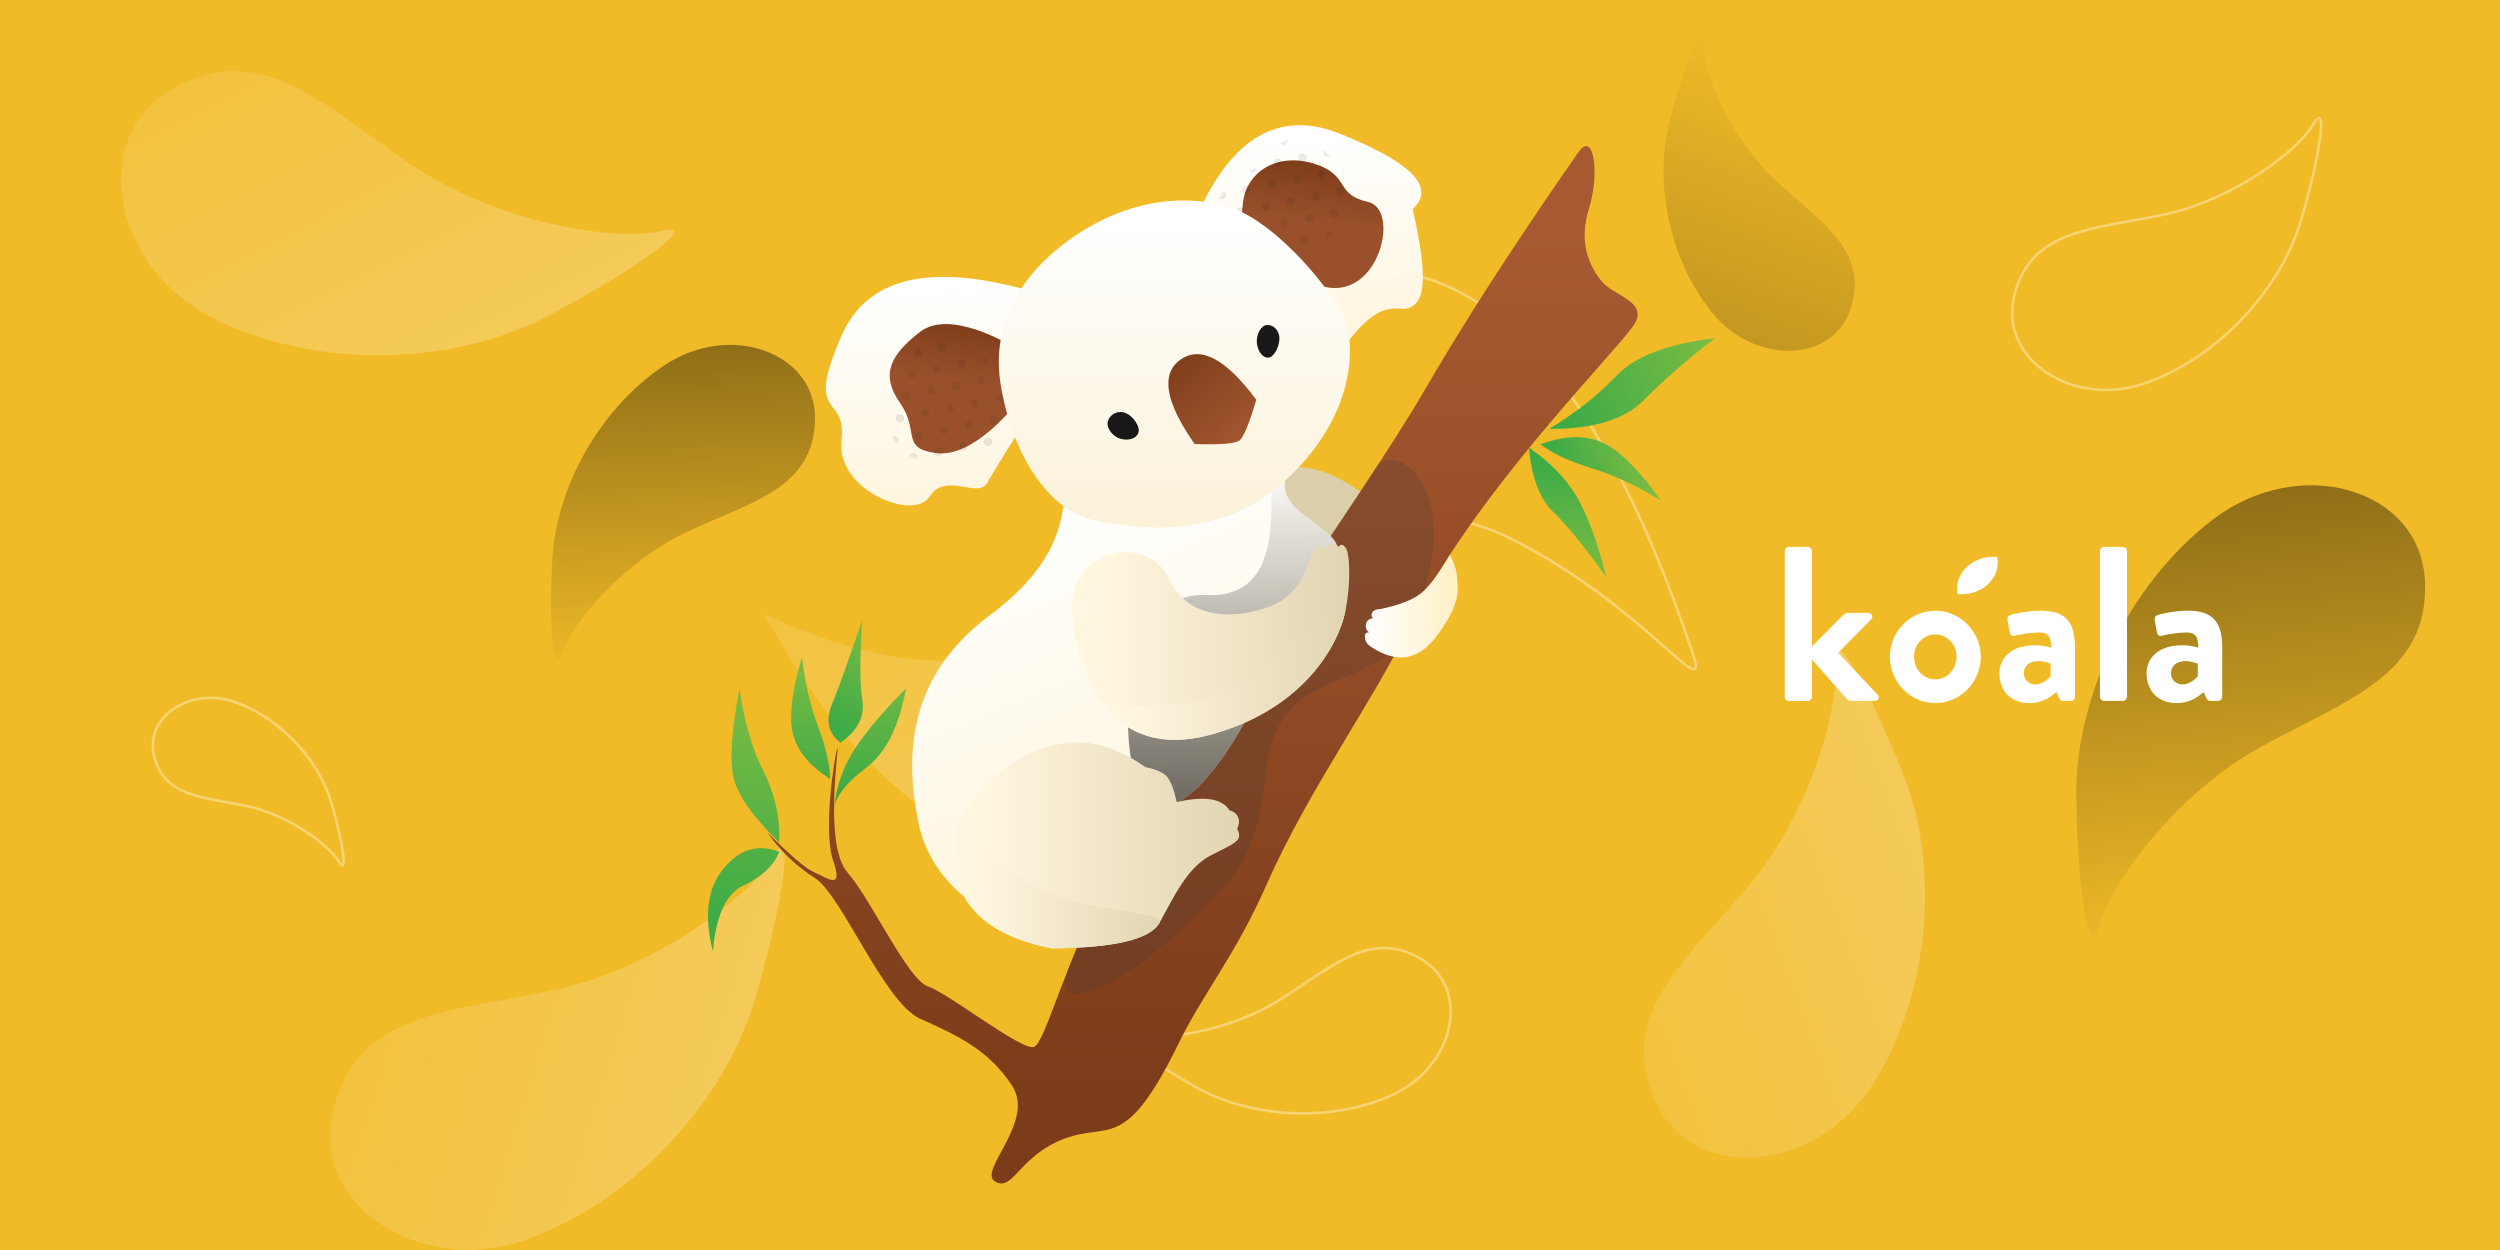 <?xml version="1.0" encoding="UTF-8"?><svg width="1440" height="720" xmlns="http://www.w3.org/2000/svg" xmlns:xlink="http://www.w3.org/1999/xlink"><defs><linearGradient x1="39.995%" y1="92.701%" x2="35.76%" y2="8.606%" id="j"><stop stop-color="#FFF6DF" offset="0%"/><stop stop-color="#FFF" offset="100%"/></linearGradient><linearGradient x1="33.537%" y1="-11.707%" x2="11.108%" y2="95.428%" id="a"><stop stop-opacity="0" offset="0%"/><stop offset="100%"/></linearGradient><linearGradient x1="50%" y1="91.69%" x2="50%" y2="9.653%" id="c"><stop stop-color="#7C3B19" offset="0%"/><stop stop-color="#A75A31" offset="100%"/></linearGradient><linearGradient x1="72.29%" y1="88.643%" x2="72.29%" y2="0%" id="d"><stop stop-color="#3EAB47" offset="0%"/><stop stop-color="#7DBC42" offset="100%"/></linearGradient><linearGradient x1="50%" y1="83.522%" x2="28.521%" y2="19.799%" id="f"><stop stop-color="#FFF6DF" offset="0%"/><stop stop-color="#FFF" offset="100%"/></linearGradient><linearGradient x1="113.648%" y1="11.431%" x2="15.67%" y2="11.431%" id="r"><stop stop-color="#DCCEA9" offset="0%"/><stop stop-color="#FFF6DF" offset="100%"/></linearGradient><linearGradient x1="50%" y1="161.545%" x2="50%" y2="10.727%" id="h"><stop offset="0%"/><stop stop-opacity="0" offset="100%"/></linearGradient><linearGradient x1="0%" y1="0%" x2="100%" y2="100%" id="q"><stop stop-color="#7C3B19" offset="0%"/><stop stop-color="#A75A31" offset="100%"/></linearGradient><linearGradient x1="120.999%" y1="92.326%" x2="-55.333%" y2="40.409%" id="b"><stop stop-color="#FFF" offset="0%"/><stop stop-color="#FFF" stop-opacity="0" offset="100%"/></linearGradient><linearGradient x1="79.824%" y1="1.215%" x2="73.623%" y2="51.476%" id="l"><stop stop-color="#793816" offset="0%"/><stop stop-color="#9A512B" offset="100%"/></linearGradient><linearGradient x1="35.76%" y1="93.57%" x2="35.76%" y2="8.606%" id="p"><stop stop-color="#FBF2D9" offset="0%"/><stop stop-color="#FFF" offset="100%"/></linearGradient><linearGradient x1="91.498%" y1="11.431%" x2="15.67%" y2="11.431%" id="s"><stop stop-color="#FFF0C7" offset="0%"/><stop stop-color="#FFFDF7" offset="100%"/></linearGradient><path d="M1.288 24.551C3.54 7.08 21.165-3.989 42.238 2.598 63.31 9.185 53.882 20.379 73.067 24.55 92.252 28.723 79.62 81.305 47.93 73.42c-21.127-5.258-35.8-15.963-44.015-32.116-3.254.48-4.13-5.104-2.627-16.752z" id="n"/><path d="M69.55 12.45S35.26-8.39 18.013 4.979C.768 18.346-4.98 29.618 6.517 46.013c11.497 16.395-.025 26.2 21 28.82 21.025 2.62 43.801-26.2 43.801-26.2L69.55 12.451z" id="k"/><path d="M170.379 115.176c60.67 3.02 23.523-97.962 45.188-65.311C213 69.51 248.605 76.083 246.27 91.849c-7.805 52.72-46.185 82.896-51.386 92.238-11.545 20.738-30.329 51.488-52.337 54.396-22.008 2.909-32.84-126.328 27.831-123.307z" id="g"/><path d="M75.813 313.036c-41.317-14.373-65.086-36.567-71.307-66.583-9.332-45.024-2.476-87.183 41.098-119.668C89.178 94.301 89.178 66.33 89.178 38.681c0-18.433 45.784-31.287 137.35-38.564-6.273 25.247-9.927 41.83-10.961 49.748C213 69.51 248.605 76.083 246.27 91.849c-7.805 52.72-46.185 82.896-51.386 92.238-11.545 20.738-30.329 51.488-52.337 54.396-14.672 1.94-36.917 26.79-66.735 74.553z" id="e"/></defs><g fill="none" fill-rule="evenodd"><path fill="#F1BB28" d="M0 0h1440v720H0z"/><path fill="#F1BB28" d="M0 720h1440V0H0z"/><path d="M261.71 362.793c-9.801 37.472 34.31 66.63 77.356 50.406 43.046-16.225 76.733-55.774 87.745-93.323 11.011-37.549 15.757-70.076 6.789-54.801-8.969 15.275-46.543 43.69-86.793 51.968-40.25 8.278-75.294 8.278-85.096 45.75z" fill="url(#a)" opacity=".43" style="mix-blend-mode:overlay" transform="rotate(167 372.449 314.282)"/><path d="M1129.351 488.412c-13.547 51.832 47.419 92.164 106.912 69.722 59.492-22.442 106.051-77.148 121.27-129.086 15.219-51.937 21.778-96.93 9.383-75.801-12.395 21.129-64.326 60.433-119.955 71.883-55.629 11.45-104.062 11.45-117.61 63.282z" fill="url(#a)" opacity=".43" style="mix-blend-mode:overlay" transform="rotate(163 1274.538 431.686)"/><path d="M152.033 693.439c-14.429 55.421 50.503 98.546 113.866 74.55 63.362-23.996 112.95-82.49 129.159-138.026 16.208-55.535 23.194-103.643 9.993-81.051-13.201 22.592-68.51 64.618-127.758 76.862-59.248 12.243-110.832 12.243-125.26 67.665z" fill="url(#b)" fill-rule="nonzero" opacity=".3" style="mix-blend-mode:soft-light" transform="translate(40 -55)"/><path d="M88.853 435.92c-6.056-23.112 21.2-41.096 47.8-31.09 26.598 10.007 47.414 34.401 54.218 57.56 6.805 23.16 9.737 43.223 4.195 33.801-5.541-9.421-28.76-26.947-53.63-32.053-24.872-5.106-46.526-5.106-52.583-28.218zM818.873 552.575c28.884 17.544 18.743 62.694-18.224 78.72-36.968 16.025-82.17 11.718-111.863-5.138-29.693-16.856-52.394-34.377-37.485-30.252 14.91 4.124 55.815-.921 86.205-20.23 30.39-19.31 52.482-40.645 81.367-23.1z" stroke="#FFF" stroke-width="1.5" opacity=".35"/><path d="M894.24 195.013c-8.59 32.685 30.07 58.118 67.794 43.967 37.724-14.152 67.248-48.65 76.898-81.402 9.65-32.753 13.81-61.125 5.95-47.801-7.86 13.324-40.79 38.11-76.064 45.33-35.275 7.22-65.987 7.22-74.577 39.906z" fill="url(#a)" opacity=".2" style="mix-blend-mode:overlay" transform="scale(-1 1) rotate(-31 -119.162 3720.687)"/><path d="M1160.381 169.575c-9.802 37.472 34.31 66.63 77.355 50.406 43.046-16.224 76.734-55.774 87.745-93.323 11.011-37.548 15.758-70.076 6.79-54.8-8.97 15.274-46.544 43.69-86.794 51.968-40.25 8.278-75.294 8.278-85.096 45.75z" stroke="#FFF" stroke-width="1.5" opacity=".35"/><path d="M867.504 620.47c-13.547 51.831 47.419 92.163 106.911 69.721 59.493-22.441 106.052-77.147 121.27-129.085 15.22-51.938 21.78-96.93 9.384-75.802-12.395 21.13-64.326 60.433-119.955 71.884-55.63 11.45-104.063 11.45-117.61 63.282z" fill="url(#b)" fill-rule="nonzero" opacity=".3" style="mix-blend-mode:soft-light" transform="rotate(-38 928.715 502.67)"/><path d="M45.181 209.46c-14.483 55.422 50.696 98.548 114.3 74.552 63.605-23.996 113.382-82.491 129.653-138.026 16.27-55.536 23.283-103.644 10.031-81.052s-68.772 64.619-128.246 76.862C111.446 154.04 59.665 154.04 45.181 209.461z" fill="url(#b)" fill-rule="nonzero" opacity=".3" style="mix-blend-mode:soft-light" transform="rotate(46 259.412 194.631)"/><path d="M974.892 375.986C950.363 303.28 893.75 157.13 791.73 155.547c-102.022-1.581-93.99 82.127-58.61 107.855 35.381 25.729 99.77 28.317 136.132 46.336 77.578 38.445 116.776 99.251 105.641 66.248z" stroke="#FFF" stroke-width="1.5" opacity=".35"/><path d="M427.62 533.163c116.266 24.786 191.906 5.995 226.92-56.371 52.52-93.55-14.449-165.145-74.258-130.73-59.81 34.415-31.209 86.369-61.224 123.114-20.01 24.496-50.489 45.825-91.438 63.987z" fill="url(#b)" fill-rule="nonzero" opacity=".3" style="mix-blend-mode:soft-light" transform="rotate(49 630.908 456.896)"/><path d="M798 294.664c-28.053-25.067-51.775-31.771-71.167-20.113-19.392 11.659-14.95 39.808 13.329 84.449L798 294.664z" fill="#DCCEA9"/><g><path d="M166.217 596.588c-10.429-6.079 23.369-34.324 9.747-55.249-13.622-20.924-32.267-29.254-53.02-38.595-20.753-9.34-45.006-71.215-60.824-81.212-10.545-6.665-19.673-15.45-27.382-26.358 13.383 13.524 22.51 21.298 27.382 23.322 7.307 3.036 16.92 10.963 10.767-6.798-6.153-17.76 1.341-63.535 2.501-64.785s-8.154 55.604 5.755 71.583c13.91 15.979 34.725 61.865 46.403 65.7 11.68 3.837 54.213 37.452 61.057 34.791 6.845-2.661 17.653-50.503 48.543-107.289 30.89-56.785 140.043-208.265 176.488-271.067 36.445-62.801 79.312-123.6 88.452-136.856 9.14-13.255 12.366 12.67 6.183 32.284-6.183 19.615.227 33.158 7.104 41.77 6.878 8.614 26.412 11.552 19.406 24.286-7.007 12.733-94.002 98.79-129.444 173.457-20.589 43.375-58.496 94.828-83 150.413-17.679 40.1-36.536 62.549-50.056 90.238-31.235 63.973-39.773 45.86-66.023 55.596-26.25 9.738-29.61 30.847-40.039 24.769z" fill="url(#c)" transform="translate(407 84)"/><path d="M614.754 559.585c7.073-17.967 16.477-40.145 29.392-63.887 24.947-45.86 100.938-153.481 148.453-226.276 11.32-17.342 55.178 15.483 19.736 90.15-20.589 43.375-76.781 20.028-83.212 85.838-5.247 53.701-23.11 64.348-41.655 83.055-43.926 44.31-82.557 56.126-72.714 31.12z" fill="#473B35" opacity=".246"/><path d="M73.427 381.889c1.003-7.309 7.146-15.176 18.428-23.603 11.283-8.427 18.955-23.669 23.018-45.725-12.673 12.59-22.473 24.145-29.4 34.664-6.928 10.519-10.943 22.074-12.046 34.664zM71.136 364.609c0-7.89-2.298-17.892-6.894-30.01-4.596-12.116-7.68-25.54-9.252-40.273-5.835 19.426-7.61 34.107-5.328 44.044 2.283 9.936 9.44 18.683 21.474 26.239z" fill="url(#d)" transform="translate(407 84)"/><path d="M489.356 216.503c-.757-15.08 2.493-26.643 9.75-34.687 7.258-8.044 21.119-15.447 41.582-22.208-11.864 10.348-21.67 21.215-29.414 32.602-7.746 11.386-15.051 19.484-21.918 24.293z" fill="url(#d)" transform="rotate(73 661.709 505.07)"/><path d="M41.81 401.267c-14.798-14.437-23.486-26.656-26.062-36.658-2.577-10.003-1.505-27.352 3.215-52.048 2.57 18.653 7.176 34.555 13.819 47.705 6.642 13.15 9.652 26.818 9.029 41zM3.641 463.943c-5.244-20.413-3.228-36.276 6.047-47.589 9.274-11.312 20.009-14.513 32.203-9.603-3.619 8.212-10.467 14.624-20.545 19.234-10.078 4.61-15.98 17.263-17.705 37.958z" fill="url(#d)" transform="translate(407 84)"/><path d="M543.078 191.618c7.584-24.171 7.584-43.256 0-57.256s-14.93-30.476-22.037-49.427c-4.864 27.06-3.461 47.342 4.209 60.845 7.67 13.504 13.613 28.783 17.828 45.838z" fill="url(#d)" transform="rotate(73 680.228 455.29)"/><path d="M519.66 247.877c-2.292-17.343-7.434-29.565-15.424-36.665-7.99-7.101-18.646-19.323-31.97-36.666 6.028 20.578 12.356 35.996 18.986 46.255 6.63 10.258 16.1 19.283 28.408 27.076z" fill="url(#d)" transform="rotate(-178 700.196 249.66)"/><path d="M95.399 343.108c5.222-10.797 4.759-20.027-1.389-27.69-6.147-7.663-13.854-21.012-23.12-40.046 4.84 24.121 7.917 41.119 9.228 50.993 1.31 9.874 6.404 15.455 15.28 16.743z" fill="url(#d)" transform="rotate(30 131.697 1110.712)"/></g><g><g transform="translate(524.568 227.567)"><use fill="url(#f)" xlink:href="#e"/><mask id="i" fill="#fff"><use xlink:href="#g"/></mask><use fill="url(#h)" opacity=".121" style="mix-blend-mode:multiply" xlink:href="#g"/><path d="M114.442 127.5a2.435 2.435 0 01-2.435-2.433 2.435 2.435 0 014.87 0 2.435 2.435 0 01-2.435 2.433zm13.125 0a2.435 2.435 0 01-2.435-2.433 2.435 2.435 0 014.87 0 2.435 2.435 0 01-2.435 2.433zm-19.688 13.11a2.435 2.435 0 01-2.435-2.432 2.435 2.435 0 014.87 0 2.435 2.435 0 01-2.435 2.432zm13.126 0a2.435 2.435 0 01-2.436-2.432 2.435 2.435 0 014.871 0 2.435 2.435 0 01-2.435 2.432zM88.19 153.72a2.435 2.435 0 01-2.435-2.432 2.435 2.435 0 014.87 0 2.435 2.435 0 01-2.435 2.433zm13.126 0a2.435 2.435 0 01-2.436-2.432 2.435 2.435 0 014.871 0 2.435 2.435 0 01-2.435 2.433zm13.125 0a2.435 2.435 0 01-2.435-2.432 2.435 2.435 0 014.87 0 2.435 2.435 0 01-2.435 2.433zm13.125 0a2.435 2.435 0 01-2.435-2.432 2.435 2.435 0 014.87 0 2.435 2.435 0 01-2.435 2.433zm-77.559 6.634a2.435 2.435 0 01-2.435-2.433 2.435 2.435 0 014.87 0 2.435 2.435 0 01-2.435 2.433zm13.126 0a2.435 2.435 0 01-2.436-2.433 2.435 2.435 0 014.871 0 2.435 2.435 0 01-2.435 2.433zm44.745 6.478a2.435 2.435 0 01-2.435-2.433 2.435 2.435 0 014.87 0 2.435 2.435 0 01-2.435 2.433zm-130.06 6.633a2.435 2.435 0 01-2.436-2.433 2.435 2.435 0 014.871 0 2.435 2.435 0 01-2.435 2.433zm13.125 0a2.435 2.435 0 01-2.436-2.433 2.435 2.435 0 014.871 0 2.435 2.435 0 01-2.435 2.433zm13.125 0a2.435 2.435 0 01-2.435-2.433 2.435 2.435 0 014.87 0 2.435 2.435 0 01-2.435 2.433zm13.126 0a2.435 2.435 0 01-2.436-2.433 2.435 2.435 0 014.871 0 2.435 2.435 0 01-2.435 2.433zm13.125 0a2.435 2.435 0 01-2.435-2.433 2.435 2.435 0 014.87 0 2.435 2.435 0 01-2.435 2.433zm13.126 0a2.435 2.435 0 01-2.436-2.433 2.435 2.435 0 014.871 0 2.435 2.435 0 01-2.435 2.433zm13.125 0a2.435 2.435 0 01-2.435-2.433 2.435 2.435 0 014.87 0 2.435 2.435 0 01-2.435 2.433zm13.126 0a2.435 2.435 0 01-2.436-2.433 2.435 2.435 0 014.871 0 2.435 2.435 0 01-2.435 2.433zm13.125 0a2.435 2.435 0 01-2.435-2.433 2.435 2.435 0 014.87 0 2.435 2.435 0 01-2.435 2.433zm13.125 0a2.435 2.435 0 01-2.435-2.433 2.435 2.435 0 014.87 0 2.435 2.435 0 01-2.435 2.433zm13.126 0a2.435 2.435 0 01-2.436-2.433 2.435 2.435 0 014.871 0 2.435 2.435 0 01-2.435 2.433zm13.125 0a2.435 2.435 0 01-2.435-2.433 2.435 2.435 0 014.87 0 2.435 2.435 0 01-2.435 2.433zm-164.068 13.11a2.435 2.435 0 01-2.435-2.432 2.435 2.435 0 014.87 0 2.435 2.435 0 01-2.435 2.432zm13.126 0a2.435 2.435 0 01-2.436-2.432 2.435 2.435 0 014.871 0 2.435 2.435 0 01-2.435 2.432zm13.125 0a2.435 2.435 0 01-2.435-2.432 2.435 2.435 0 014.87 0 2.435 2.435 0 01-2.435 2.432zm13.126 0a2.435 2.435 0 01-2.436-2.432 2.435 2.435 0 014.871 0 2.435 2.435 0 01-2.435 2.432zm13.125 0a2.435 2.435 0 01-2.435-2.432 2.435 2.435 0 014.87 0 2.435 2.435 0 01-2.435 2.432zm13.126 0a2.435 2.435 0 01-2.436-2.432 2.435 2.435 0 014.871 0 2.435 2.435 0 01-2.435 2.432zm13.125 0a2.435 2.435 0 01-2.436-2.432 2.435 2.435 0 014.871 0 2.435 2.435 0 01-2.435 2.432zm13.125 0a2.435 2.435 0 01-2.435-2.432 2.435 2.435 0 014.87 0 2.435 2.435 0 01-2.435 2.432zm13.126 0a2.435 2.435 0 01-2.436-2.432 2.435 2.435 0 014.871 0 2.435 2.435 0 01-2.435 2.432zm13.125 0a2.435 2.435 0 01-2.435-2.432 2.435 2.435 0 014.87 0 2.435 2.435 0 01-2.435 2.432zm13.126 0a2.435 2.435 0 01-2.436-2.432 2.435 2.435 0 014.871 0 2.435 2.435 0 01-2.435 2.432zm13.125 0a2.435 2.435 0 01-2.435-2.432 2.435 2.435 0 014.87 0 2.435 2.435 0 01-2.435 2.432zm13.126 0a2.435 2.435 0 01-2.436-2.432 2.435 2.435 0 014.871 0 2.435 2.435 0 01-2.435 2.432zm-150.943 13.111a2.435 2.435 0 01-2.435-2.433 2.435 2.435 0 014.87 0 2.435 2.435 0 01-2.435 2.433zm13.126 0a2.435 2.435 0 01-2.436-2.433 2.435 2.435 0 014.871 0 2.435 2.435 0 01-2.435 2.433zm13.125 0a2.435 2.435 0 01-2.436-2.433 2.435 2.435 0 014.871 0 2.435 2.435 0 01-2.435 2.433zm13.125 0a2.435 2.435 0 01-2.435-2.433 2.435 2.435 0 014.87 0 2.435 2.435 0 01-2.435 2.433zm13.126 0a2.435 2.435 0 01-2.436-2.433 2.435 2.435 0 014.871 0 2.435 2.435 0 01-2.435 2.433zm13.125 0a2.435 2.435 0 01-2.435-2.433 2.435 2.435 0 014.87 0 2.435 2.435 0 01-2.435 2.433zm13.126 0a2.435 2.435 0 01-2.436-2.433 2.435 2.435 0 014.871 0 2.435 2.435 0 01-2.435 2.433zm13.125 0a2.435 2.435 0 01-2.435-2.433 2.435 2.435 0 014.87 0 2.435 2.435 0 01-2.435 2.433zm13.126 0a2.435 2.435 0 01-2.436-2.433 2.435 2.435 0 014.871 0 2.435 2.435 0 01-2.435 2.433zm13.125 0a2.435 2.435 0 01-2.435-2.433 2.435 2.435 0 014.87 0 2.435 2.435 0 01-2.435 2.433zm13.125 0a2.435 2.435 0 01-2.435-2.433 2.435 2.435 0 014.87 0 2.435 2.435 0 01-2.435 2.433zm13.126 0a2.435 2.435 0 01-2.436-2.433 2.435 2.435 0 014.871 0 2.435 2.435 0 01-2.435 2.433zm-150.943 13.11a2.435 2.435 0 01-2.435-2.432 2.435 2.435 0 014.87 0 2.435 2.435 0 01-2.435 2.433zm26.251 0a2.435 2.435 0 01-2.435-2.432 2.435 2.435 0 014.87 0 2.435 2.435 0 01-2.435 2.433zm13.126 0a2.435 2.435 0 01-2.436-2.432 2.435 2.435 0 014.871 0 2.435 2.435 0 01-2.435 2.433zm13.125 0a2.435 2.435 0 01-2.435-2.432 2.435 2.435 0 014.87 0 2.435 2.435 0 01-2.435 2.433zm13.126 0a2.435 2.435 0 01-2.436-2.432 2.435 2.435 0 014.871 0 2.435 2.435 0 01-2.435 2.433zm13.125 0a2.435 2.435 0 01-2.436-2.432 2.435 2.435 0 014.871 0 2.435 2.435 0 01-2.435 2.433zm13.125 0a2.435 2.435 0 01-2.435-2.432 2.435 2.435 0 014.87 0 2.435 2.435 0 01-2.435 2.433zm13.126 0a2.435 2.435 0 01-2.436-2.432 2.435 2.435 0 014.871 0 2.435 2.435 0 01-2.435 2.433zm13.125 0a2.435 2.435 0 01-2.435-2.432 2.435 2.435 0 014.87 0 2.435 2.435 0 01-2.435 2.433zm13.126 0a2.435 2.435 0 01-2.436-2.432 2.435 2.435 0 014.871 0 2.435 2.435 0 01-2.435 2.433zm13.125 0a2.435 2.435 0 01-2.435-2.432 2.435 2.435 0 014.87 0 2.435 2.435 0 01-2.435 2.433zm13.126 0a2.435 2.435 0 01-2.436-2.432 2.435 2.435 0 014.871 0 2.435 2.435 0 01-2.435 2.433zm-137.817 13.111a2.435 2.435 0 01-2.436-2.432 2.435 2.435 0 014.871 0 2.435 2.435 0 01-2.435 2.432zm13.125 0a2.435 2.435 0 01-2.436-2.432 2.435 2.435 0 014.871 0 2.435 2.435 0 01-2.435 2.432zm13.125 0a2.435 2.435 0 01-2.435-2.432 2.435 2.435 0 014.87 0 2.435 2.435 0 01-2.435 2.432zm13.126 0a2.435 2.435 0 01-2.436-2.432 2.435 2.435 0 014.871 0 2.435 2.435 0 01-2.435 2.432zm13.125 0a2.435 2.435 0 01-2.435-2.432 2.435 2.435 0 014.87 0 2.435 2.435 0 01-2.435 2.432zm13.126 0a2.435 2.435 0 01-2.436-2.432 2.435 2.435 0 014.871 0 2.435 2.435 0 01-2.435 2.432zm13.125 0a2.435 2.435 0 01-2.435-2.432 2.435 2.435 0 014.87 0 2.435 2.435 0 01-2.435 2.432zm13.126 0a2.435 2.435 0 01-2.436-2.432 2.435 2.435 0 014.871 0 2.435 2.435 0 01-2.435 2.432zm13.125 0a2.435 2.435 0 01-2.435-2.432 2.435 2.435 0 014.87 0 2.435 2.435 0 01-2.435 2.432zm13.125 0a2.435 2.435 0 01-2.435-2.432 2.435 2.435 0 014.87 0 2.435 2.435 0 01-2.435 2.432zm13.126 0a2.435 2.435 0 01-2.436-2.432 2.435 2.435 0 014.871 0 2.435 2.435 0 01-2.435 2.432zm13.125 0a2.435 2.435 0 01-2.435-2.432 2.435 2.435 0 014.87 0 2.435 2.435 0 01-2.435 2.432zm-164.068 13.11a2.435 2.435 0 01-2.435-2.432 2.435 2.435 0 014.87 0 2.435 2.435 0 01-2.435 2.433zm13.126 0a2.435 2.435 0 01-2.436-2.432 2.435 2.435 0 014.871 0 2.435 2.435 0 01-2.435 2.433zm13.125 0a2.435 2.435 0 01-2.435-2.432 2.435 2.435 0 014.87 0 2.435 2.435 0 01-2.435 2.433zm13.126 0a2.435 2.435 0 01-2.436-2.432 2.435 2.435 0 014.871 0 2.435 2.435 0 01-2.435 2.433zm13.125 0a2.435 2.435 0 01-2.435-2.432 2.435 2.435 0 014.87 0 2.435 2.435 0 01-2.435 2.433zm13.126 0a2.435 2.435 0 01-2.436-2.432 2.435 2.435 0 014.871 0 2.435 2.435 0 01-2.435 2.433zm13.125 0a2.435 2.435 0 01-2.436-2.432 2.435 2.435 0 014.871 0 2.435 2.435 0 01-2.435 2.433zm13.125 0a2.435 2.435 0 01-2.435-2.432 2.435 2.435 0 014.87 0 2.435 2.435 0 01-2.435 2.433zm13.126 0a2.435 2.435 0 01-2.436-2.432 2.435 2.435 0 014.871 0 2.435 2.435 0 01-2.435 2.433zm13.125 0a2.435 2.435 0 01-2.435-2.432 2.435 2.435 0 014.87 0 2.435 2.435 0 01-2.435 2.433zm13.126 0a2.435 2.435 0 01-2.436-2.432 2.435 2.435 0 014.871 0 2.435 2.435 0 01-2.435 2.433zm13.125 0a2.435 2.435 0 01-2.435-2.432 2.435 2.435 0 014.87 0 2.435 2.435 0 01-2.435 2.433zM-35.307 252.13a2.435 2.435 0 01-2.435-2.433 2.435 2.435 0 014.87 0 2.435 2.435 0 01-2.435 2.433zm13.126 0a2.435 2.435 0 01-2.436-2.433 2.435 2.435 0 014.871 0 2.435 2.435 0 01-2.435 2.433zm13.125 0a2.435 2.435 0 01-2.436-2.433 2.435 2.435 0 014.871 0 2.435 2.435 0 01-2.435 2.433zm13.125 0a2.435 2.435 0 01-2.435-2.433 2.435 2.435 0 014.87 0 2.435 2.435 0 01-2.435 2.433zm13.126 0a2.435 2.435 0 01-2.436-2.433 2.435 2.435 0 014.871 0 2.435 2.435 0 01-2.435 2.433zm13.125 0a2.435 2.435 0 01-2.435-2.433 2.435 2.435 0 014.87 0 2.435 2.435 0 01-2.435 2.433zm13.126 0a2.435 2.435 0 01-2.436-2.433 2.435 2.435 0 014.871 0 2.435 2.435 0 01-2.435 2.433zm13.125 0a2.435 2.435 0 01-2.435-2.433 2.435 2.435 0 014.87 0 2.435 2.435 0 01-2.435 2.433zm13.126 0a2.435 2.435 0 01-2.436-2.433 2.435 2.435 0 014.871 0 2.435 2.435 0 01-2.435 2.433zm13.125 0a2.435 2.435 0 01-2.435-2.433 2.435 2.435 0 014.87 0 2.435 2.435 0 01-2.435 2.433zm13.125 0a2.435 2.435 0 01-2.435-2.433 2.435 2.435 0 014.87 0 2.435 2.435 0 01-2.435 2.433zm-150.942 13.11a2.435 2.435 0 01-2.436-2.433 2.435 2.435 0 014.871 0 2.435 2.435 0 01-2.435 2.433zm13.125 0a2.435 2.435 0 01-2.435-2.433 2.435 2.435 0 014.87 0 2.435 2.435 0 01-2.435 2.433zm13.126 0a2.435 2.435 0 01-2.436-2.433 2.435 2.435 0 014.871 0 2.435 2.435 0 01-2.435 2.433zm13.125 0a2.435 2.435 0 01-2.435-2.433 2.435 2.435 0 014.87 0 2.435 2.435 0 01-2.435 2.433zm13.126 0a2.435 2.435 0 01-2.436-2.433 2.435 2.435 0 014.871 0 2.435 2.435 0 01-2.435 2.433zm13.125 0a2.435 2.435 0 01-2.435-2.433 2.435 2.435 0 014.87 0 2.435 2.435 0 01-2.435 2.433zm13.126 0a2.435 2.435 0 01-2.436-2.433 2.435 2.435 0 014.871 0 2.435 2.435 0 01-2.435 2.433zm26.25 0a2.435 2.435 0 01-2.435-2.433 2.435 2.435 0 014.87 0 2.435 2.435 0 01-2.435 2.433zm13.126 0a2.435 2.435 0 01-2.436-2.433 2.435 2.435 0 014.871 0 2.435 2.435 0 01-2.435 2.433zm13.125 0a2.435 2.435 0 01-2.435-2.433 2.435 2.435 0 014.87 0 2.435 2.435 0 01-2.435 2.433zm-124.691 13.11a2.435 2.435 0 01-2.436-2.432 2.435 2.435 0 014.871 0 2.435 2.435 0 01-2.435 2.433zm52.501 0a2.435 2.435 0 01-2.435-2.432 2.435 2.435 0 014.87 0 2.435 2.435 0 01-2.435 2.433zm13.126 0a2.435 2.435 0 01-2.436-2.432 2.435 2.435 0 014.871 0 2.435 2.435 0 01-2.435 2.433zm39.376 0a2.435 2.435 0 01-2.435-2.432 2.435 2.435 0 014.87 0 2.435 2.435 0 01-2.435 2.433z" fill="#E5D8B7" opacity=".3" mask="url(#i)" transform="rotate(-75 36.286 200.492)"/></g><path d="M116.754 95.097C59.932 79.317 24.245 88.08 9.695 121.386c-21.825 49.958 3.277 32.294 0 60.438-3.276 28.143 41.47 46.798 50.741 32.23 9.272-14.566 27.935 1.432 33.167-7.877 3.489-6.206 14.444-23.932 32.866-53.177l-9.715-57.903z" fill="url(#j)" transform="translate(475 72)"/><g transform="translate(511.95 186.176)"><mask id="m" fill="#fff"><use xlink:href="#k"/></mask><use fill="url(#l)" xlink:href="#k"/><path d="M118.047-29.067a2.435 2.435 0 01-2.436-2.433 2.435 2.435 0 014.871 0 2.435 2.435 0 01-2.435 2.433zm13.125 0a2.435 2.435 0 01-2.435-2.433 2.435 2.435 0 014.87 0 2.435 2.435 0 01-2.435 2.433zm-19.688 13.11a2.435 2.435 0 01-2.435-2.433 2.435 2.435 0 014.87 0 2.435 2.435 0 01-2.435 2.433zm13.126 0a2.435 2.435 0 01-2.436-2.433 2.435 2.435 0 014.871 0 2.435 2.435 0 01-2.435 2.433zM91.796-2.847a2.435 2.435 0 01-2.435-2.432 2.435 2.435 0 014.87 0 2.435 2.435 0 01-2.435 2.433zm13.126 0a2.435 2.435 0 01-2.436-2.432 2.435 2.435 0 014.871 0 2.435 2.435 0 01-2.435 2.433zm13.125 0a2.435 2.435 0 01-2.436-2.432 2.435 2.435 0 014.871 0 2.435 2.435 0 01-2.435 2.433zm13.125 0a2.435 2.435 0 01-2.435-2.432 2.435 2.435 0 014.87 0 2.435 2.435 0 01-2.435 2.433zM53.613 3.788a2.435 2.435 0 01-2.435-2.433 2.435 2.435 0 014.87 0 2.435 2.435 0 01-2.435 2.433zm13.126 0a2.435 2.435 0 01-2.436-2.433 2.435 2.435 0 014.871 0 2.435 2.435 0 01-2.435 2.433zm44.745 6.477a2.435 2.435 0 01-2.435-2.432 2.435 2.435 0 014.87 0 2.435 2.435 0 01-2.435 2.432zm-130.06 6.634a2.435 2.435 0 01-2.436-2.433 2.435 2.435 0 014.871 0 2.435 2.435 0 01-2.436 2.433zm13.125 0a2.435 2.435 0 01-2.436-2.433 2.435 2.435 0 014.871 0 2.435 2.435 0 01-2.435 2.433zm13.125 0a2.435 2.435 0 01-2.435-2.433 2.435 2.435 0 014.87 0 2.435 2.435 0 01-2.435 2.433zm13.126 0a2.435 2.435 0 01-2.436-2.433 2.435 2.435 0 014.871 0 2.435 2.435 0 01-2.435 2.433zm13.125 0a2.435 2.435 0 01-2.435-2.433 2.435 2.435 0 014.87 0 2.435 2.435 0 01-2.435 2.433zm13.126 0a2.435 2.435 0 01-2.436-2.433 2.435 2.435 0 014.871 0 2.435 2.435 0 01-2.435 2.433zm13.125 0a2.435 2.435 0 01-2.435-2.433 2.435 2.435 0 014.87 0 2.435 2.435 0 01-2.435 2.433zm13.126 0a2.435 2.435 0 01-2.436-2.433 2.435 2.435 0 014.871 0 2.435 2.435 0 01-2.435 2.433zm13.125 0a2.435 2.435 0 01-2.436-2.433 2.435 2.435 0 014.871 0 2.435 2.435 0 01-2.435 2.433zm13.125 0a2.435 2.435 0 01-2.435-2.433 2.435 2.435 0 014.87 0 2.435 2.435 0 01-2.435 2.433zm13.126 0a2.435 2.435 0 01-2.436-2.433 2.435 2.435 0 014.871 0 2.435 2.435 0 01-2.435 2.433zm13.125 0a2.435 2.435 0 01-2.435-2.433 2.435 2.435 0 014.87 0 2.435 2.435 0 01-2.435 2.433zm-164.068 13.11a2.435 2.435 0 01-2.435-2.432 2.435 2.435 0 014.87 0 2.435 2.435 0 01-2.435 2.432zm13.126 0a2.435 2.435 0 01-2.436-2.432 2.435 2.435 0 014.871 0 2.435 2.435 0 01-2.435 2.432zm13.125 0a2.435 2.435 0 01-2.435-2.432 2.435 2.435 0 014.87 0 2.435 2.435 0 01-2.435 2.432zm13.126 0a2.435 2.435 0 01-2.436-2.432 2.435 2.435 0 014.871 0 2.435 2.435 0 01-2.435 2.432zm13.125 0a2.435 2.435 0 01-2.435-2.432 2.435 2.435 0 014.87 0 2.435 2.435 0 01-2.435 2.432zm13.125 0a2.435 2.435 0 01-2.435-2.432 2.435 2.435 0 014.871 0 2.435 2.435 0 01-2.436 2.432zm13.126 0a2.435 2.435 0 01-2.436-2.432 2.435 2.435 0 014.871 0 2.435 2.435 0 01-2.435 2.432zm13.125 0a2.435 2.435 0 01-2.435-2.432 2.435 2.435 0 014.87 0 2.435 2.435 0 01-2.435 2.432zm13.126 0a2.435 2.435 0 01-2.436-2.432 2.435 2.435 0 014.871 0 2.435 2.435 0 01-2.435 2.432zm13.125 0a2.435 2.435 0 01-2.435-2.432 2.435 2.435 0 014.87 0 2.435 2.435 0 01-2.435 2.432zm13.126 0a2.435 2.435 0 01-2.436-2.432 2.435 2.435 0 014.871 0 2.435 2.435 0 01-2.435 2.432zm13.125 0a2.435 2.435 0 01-2.435-2.432 2.435 2.435 0 014.87 0 2.435 2.435 0 01-2.435 2.432zm13.126 0a2.435 2.435 0 01-2.436-2.432 2.435 2.435 0 014.871 0 2.435 2.435 0 01-2.435 2.432zm-150.943 13.11a2.435 2.435 0 01-2.435-2.432 2.435 2.435 0 014.87 0 2.435 2.435 0 01-2.435 2.433zm13.125 0a2.435 2.435 0 01-2.435-2.432 2.435 2.435 0 014.871 0 2.435 2.435 0 01-2.436 2.433zm13.126 0a2.435 2.435 0 01-2.436-2.432 2.435 2.435 0 014.871 0A2.435 2.435 0 01-5.45 43.12zm13.125 0a2.435 2.435 0 01-2.435-2.432 2.435 2.435 0 014.87 0 2.435 2.435 0 01-2.435 2.433zm13.126 0a2.435 2.435 0 01-2.436-2.432 2.435 2.435 0 014.871 0A2.435 2.435 0 0120.8 43.12zm13.125 0a2.435 2.435 0 01-2.435-2.432 2.435 2.435 0 014.87 0 2.435 2.435 0 01-2.435 2.433zm13.126 0a2.435 2.435 0 01-2.436-2.432 2.435 2.435 0 014.871 0 2.435 2.435 0 01-2.435 2.433zm13.125 0a2.435 2.435 0 01-2.435-2.432 2.435 2.435 0 014.87 0 2.435 2.435 0 01-2.435 2.433zm13.126 0a2.435 2.435 0 01-2.436-2.432 2.435 2.435 0 014.871 0 2.435 2.435 0 01-2.435 2.433zm13.125 0a2.435 2.435 0 01-2.436-2.432 2.435 2.435 0 014.871 0 2.435 2.435 0 01-2.435 2.433zm13.125 0a2.435 2.435 0 01-2.435-2.432 2.435 2.435 0 014.87 0 2.435 2.435 0 01-2.435 2.433zm13.126 0a2.435 2.435 0 01-2.436-2.432 2.435 2.435 0 014.871 0 2.435 2.435 0 01-2.435 2.433zM-38.265 56.23a2.435 2.435 0 01-2.435-2.433 2.435 2.435 0 014.87 0 2.435 2.435 0 01-2.435 2.433zm26.251 0a2.435 2.435 0 01-2.435-2.433 2.435 2.435 0 014.87 0 2.435 2.435 0 01-2.435 2.433zm13.126 0a2.435 2.435 0 01-2.436-2.433 2.435 2.435 0 014.871 0 2.435 2.435 0 01-2.435 2.433zm13.125 0a2.435 2.435 0 01-2.435-2.433 2.435 2.435 0 014.87 0 2.435 2.435 0 01-2.435 2.433zm13.125 0a2.435 2.435 0 01-2.435-2.433 2.435 2.435 0 014.871 0 2.435 2.435 0 01-2.436 2.433zm13.126 0a2.435 2.435 0 01-2.436-2.433 2.435 2.435 0 014.871 0 2.435 2.435 0 01-2.435 2.433zm13.125 0a2.435 2.435 0 01-2.435-2.433 2.435 2.435 0 014.87 0 2.435 2.435 0 01-2.435 2.433zm13.126 0a2.435 2.435 0 01-2.436-2.433 2.435 2.435 0 014.871 0 2.435 2.435 0 01-2.435 2.433zm13.125 0a2.435 2.435 0 01-2.435-2.433 2.435 2.435 0 014.87 0 2.435 2.435 0 01-2.435 2.433zm13.126 0a2.435 2.435 0 01-2.436-2.433 2.435 2.435 0 014.871 0 2.435 2.435 0 01-2.435 2.433zm13.125 0a2.435 2.435 0 01-2.435-2.433 2.435 2.435 0 014.87 0 2.435 2.435 0 01-2.435 2.433zm13.126 0a2.435 2.435 0 01-2.436-2.433 2.435 2.435 0 014.871 0 2.435 2.435 0 01-2.435 2.433zM-18.577 69.34a2.435 2.435 0 01-2.435-2.433 2.435 2.435 0 014.871 0 2.435 2.435 0 01-2.436 2.433zm13.126 0a2.435 2.435 0 01-2.436-2.433 2.435 2.435 0 014.871 0A2.435 2.435 0 01-5.45 69.34zm13.125 0a2.435 2.435 0 01-2.435-2.433 2.435 2.435 0 014.87 0 2.435 2.435 0 01-2.435 2.433zm13.126 0a2.435 2.435 0 01-2.436-2.433 2.435 2.435 0 014.871 0A2.435 2.435 0 0120.8 69.34zm13.125 0a2.435 2.435 0 01-2.435-2.433 2.435 2.435 0 014.87 0 2.435 2.435 0 01-2.435 2.433zm13.126 0a2.435 2.435 0 01-2.436-2.433 2.435 2.435 0 014.871 0 2.435 2.435 0 01-2.435 2.433zm13.125 0a2.435 2.435 0 01-2.435-2.433 2.435 2.435 0 014.87 0 2.435 2.435 0 01-2.435 2.433zm13.126 0a2.435 2.435 0 01-2.436-2.433 2.435 2.435 0 014.871 0 2.435 2.435 0 01-2.435 2.433zm13.125 0a2.435 2.435 0 01-2.436-2.433 2.435 2.435 0 014.871 0 2.435 2.435 0 01-2.435 2.433zm13.125 0a2.435 2.435 0 01-2.435-2.433 2.435 2.435 0 014.87 0 2.435 2.435 0 01-2.435 2.433zm13.126 0a2.435 2.435 0 01-2.436-2.433 2.435 2.435 0 014.871 0 2.435 2.435 0 01-2.435 2.433zm13.125 0a2.435 2.435 0 01-2.435-2.433 2.435 2.435 0 014.87 0 2.435 2.435 0 01-2.435 2.433zM-38.265 82.45a2.435 2.435 0 01-2.435-2.432 2.435 2.435 0 014.87 0 2.435 2.435 0 01-2.435 2.433zm13.126 0a2.435 2.435 0 01-2.436-2.432 2.435 2.435 0 014.871 0 2.435 2.435 0 01-2.435 2.433zm13.125 0a2.435 2.435 0 01-2.435-2.432 2.435 2.435 0 014.87 0 2.435 2.435 0 01-2.435 2.433zm13.126 0a2.435 2.435 0 01-2.436-2.432 2.435 2.435 0 014.871 0 2.435 2.435 0 01-2.435 2.433zm13.125 0a2.435 2.435 0 01-2.435-2.432 2.435 2.435 0 014.87 0 2.435 2.435 0 01-2.435 2.433zm13.125 0a2.435 2.435 0 01-2.435-2.432 2.435 2.435 0 014.871 0 2.435 2.435 0 01-2.436 2.433zm13.126 0a2.435 2.435 0 01-2.436-2.432 2.435 2.435 0 014.871 0 2.435 2.435 0 01-2.435 2.433zm13.125 0a2.435 2.435 0 01-2.435-2.432 2.435 2.435 0 014.87 0 2.435 2.435 0 01-2.435 2.433zm13.126 0a2.435 2.435 0 01-2.436-2.432 2.435 2.435 0 014.871 0 2.435 2.435 0 01-2.435 2.433zm13.125 0a2.435 2.435 0 01-2.435-2.432 2.435 2.435 0 014.87 0 2.435 2.435 0 01-2.435 2.433zm13.126 0a2.435 2.435 0 01-2.436-2.432 2.435 2.435 0 014.871 0 2.435 2.435 0 01-2.435 2.433zm13.125 0a2.435 2.435 0 01-2.435-2.432 2.435 2.435 0 014.87 0 2.435 2.435 0 01-2.435 2.433zM-31.702 95.562a2.435 2.435 0 01-2.435-2.432 2.435 2.435 0 014.87 0 2.435 2.435 0 01-2.435 2.432zm13.125 0a2.435 2.435 0 01-2.435-2.432 2.435 2.435 0 014.871 0 2.435 2.435 0 01-2.436 2.432zm13.126 0a2.435 2.435 0 01-2.436-2.432 2.435 2.435 0 014.871 0A2.435 2.435 0 01-5.45 95.56zm13.125 0A2.435 2.435 0 015.24 93.13a2.435 2.435 0 014.87 0 2.435 2.435 0 01-2.435 2.432zm13.126 0a2.435 2.435 0 01-2.436-2.432 2.435 2.435 0 014.871 0A2.435 2.435 0 0120.8 95.56zm13.125 0a2.435 2.435 0 01-2.435-2.432 2.435 2.435 0 014.87 0 2.435 2.435 0 01-2.435 2.432zm13.126 0a2.435 2.435 0 01-2.436-2.432 2.435 2.435 0 014.871 0 2.435 2.435 0 01-2.435 2.432zm13.125 0a2.435 2.435 0 01-2.435-2.432 2.435 2.435 0 014.87 0 2.435 2.435 0 01-2.435 2.432zm13.126 0a2.435 2.435 0 01-2.436-2.432 2.435 2.435 0 014.871 0 2.435 2.435 0 01-2.435 2.432zm13.125 0a2.435 2.435 0 01-2.436-2.432 2.435 2.435 0 014.871 0 2.435 2.435 0 01-2.435 2.432zm13.125 0a2.435 2.435 0 01-2.435-2.432 2.435 2.435 0 014.87 0 2.435 2.435 0 01-2.435 2.432zM-51.39 108.672a2.435 2.435 0 01-2.436-2.433 2.435 2.435 0 014.871 0 2.435 2.435 0 01-2.435 2.433zm13.125 0a2.435 2.435 0 01-2.435-2.433 2.435 2.435 0 014.87 0 2.435 2.435 0 01-2.435 2.433zm13.126 0a2.435 2.435 0 01-2.436-2.433 2.435 2.435 0 014.871 0 2.435 2.435 0 01-2.435 2.433zm13.125 0a2.435 2.435 0 01-2.435-2.433 2.435 2.435 0 014.87 0 2.435 2.435 0 01-2.435 2.433zm13.126 0a2.435 2.435 0 01-2.436-2.433 2.435 2.435 0 014.871 0 2.435 2.435 0 01-2.435 2.433zm13.125 0a2.435 2.435 0 01-2.435-2.433 2.435 2.435 0 014.87 0 2.435 2.435 0 01-2.435 2.433zm13.125 0a2.435 2.435 0 01-2.435-2.433 2.435 2.435 0 014.871 0 2.435 2.435 0 01-2.436 2.433zm26.251 0a2.435 2.435 0 01-2.435-2.433 2.435 2.435 0 014.87 0 2.435 2.435 0 01-2.435 2.433zm13.126 0a2.435 2.435 0 01-2.436-2.433 2.435 2.435 0 014.871 0 2.435 2.435 0 01-2.435 2.433zm13.125 0a2.435 2.435 0 01-2.435-2.433 2.435 2.435 0 014.87 0 2.435 2.435 0 01-2.435 2.433zm-124.691 13.11a2.435 2.435 0 01-2.436-2.432 2.435 2.435 0 014.871 0 2.435 2.435 0 01-2.435 2.433zm52.501 0a2.435 2.435 0 01-2.435-2.432 2.435 2.435 0 014.87 0 2.435 2.435 0 01-2.435 2.433zm13.126 0a2.435 2.435 0 01-2.436-2.432 2.435 2.435 0 014.871 0 2.435 2.435 0 01-2.435 2.433zm39.376 0a2.435 2.435 0 01-2.435-2.432 2.435 2.435 0 014.87 0 2.435 2.435 0 01-2.435 2.433z" fill="#181818" opacity=".3" style="mix-blend-mode:soft-light" mask="url(#m)" transform="rotate(-75 39.891 43.925)"/></g><path d="M217.234 46.345C237.073 5.47 263.644-8.29 296.95 5.06c49.958 20.025 52.065 33.7 41.75 43.464 8.208 36.578 9.262 57.392-6.28 57.46-21.017-3.75-33.115 26.756-39.318 26.27-4.135-.324-29.425-28.96-75.868-85.91z" fill="url(#j)" transform="translate(475 72)"/><g transform="translate(714.728 91.696)"><mask id="o" fill="#fff"><use xlink:href="#n"/></mask><use fill="url(#l)" xlink:href="#n"/><path d="M104.735-28.147a2.435 2.435 0 01-2.435-2.433 2.435 2.435 0 014.87 0 2.435 2.435 0 01-2.435 2.433zm13.126 0a2.435 2.435 0 01-2.436-2.433 2.435 2.435 0 014.871 0 2.435 2.435 0 01-2.435 2.433zm-19.688 13.11a2.435 2.435 0 01-2.436-2.432 2.435 2.435 0 014.871 0 2.435 2.435 0 01-2.435 2.433zm13.125 0a2.435 2.435 0 01-2.435-2.432 2.435 2.435 0 014.87 0 2.435 2.435 0 01-2.435 2.433zM78.484-1.925a2.435 2.435 0 01-2.435-2.432 2.435 2.435 0 014.871 0 2.435 2.435 0 01-2.436 2.432zm13.126 0a2.435 2.435 0 01-2.436-2.432 2.435 2.435 0 014.871 0 2.435 2.435 0 01-2.435 2.432zm13.125 0a2.435 2.435 0 01-2.435-2.432 2.435 2.435 0 014.87 0 2.435 2.435 0 01-2.435 2.432zm13.126 0a2.435 2.435 0 01-2.436-2.432 2.435 2.435 0 014.871 0 2.435 2.435 0 01-2.435 2.432zM40.3 4.707a2.435 2.435 0 01-2.435-2.432 2.435 2.435 0 014.871 0 2.435 2.435 0 01-2.435 2.432zm13.126 0a2.435 2.435 0 01-2.435-2.432 2.435 2.435 0 014.87 0 2.435 2.435 0 01-2.435 2.432zm44.746 6.478a2.435 2.435 0 01-2.436-2.433 2.435 2.435 0 014.871 0 2.435 2.435 0 01-2.435 2.433zm-130.061 6.633a2.435 2.435 0 01-2.436-2.433 2.435 2.435 0 014.871 0 2.435 2.435 0 01-2.435 2.433zm13.125 0a2.435 2.435 0 01-2.435-2.433 2.435 2.435 0 014.87 0 2.435 2.435 0 01-2.435 2.433zm13.126 0a2.435 2.435 0 01-2.436-2.433 2.435 2.435 0 014.871 0 2.435 2.435 0 01-2.435 2.433zm13.125 0a2.435 2.435 0 01-2.435-2.433 2.435 2.435 0 014.87 0 2.435 2.435 0 01-2.435 2.433zm13.126 0a2.435 2.435 0 01-2.436-2.433 2.435 2.435 0 014.871 0 2.435 2.435 0 01-2.435 2.433zm13.125 0a2.435 2.435 0 01-2.435-2.433 2.435 2.435 0 014.87 0 2.435 2.435 0 01-2.435 2.433zm13.125 0a2.435 2.435 0 01-2.435-2.433 2.435 2.435 0 014.871 0 2.435 2.435 0 01-2.436 2.433zm13.126 0a2.435 2.435 0 01-2.436-2.433 2.435 2.435 0 014.871 0 2.435 2.435 0 01-2.435 2.433zm13.125 0a2.435 2.435 0 01-2.435-2.433 2.435 2.435 0 014.87 0 2.435 2.435 0 01-2.435 2.433zm13.126 0a2.435 2.435 0 01-2.436-2.433 2.435 2.435 0 014.871 0 2.435 2.435 0 01-2.435 2.433zm13.125 0a2.435 2.435 0 01-2.435-2.433 2.435 2.435 0 014.87 0 2.435 2.435 0 01-2.435 2.433zm13.126 0a2.435 2.435 0 01-2.436-2.433 2.435 2.435 0 014.871 0 2.435 2.435 0 01-2.435 2.433zm-164.068 13.11a2.435 2.435 0 01-2.436-2.432 2.435 2.435 0 014.871 0 2.435 2.435 0 01-2.435 2.433zm13.125 0a2.435 2.435 0 01-2.435-2.432 2.435 2.435 0 014.87 0 2.435 2.435 0 01-2.435 2.433zm13.126 0a2.435 2.435 0 01-2.436-2.432 2.435 2.435 0 014.871 0 2.435 2.435 0 01-2.435 2.433zm13.125 0a2.435 2.435 0 01-2.435-2.432 2.435 2.435 0 014.87 0 2.435 2.435 0 01-2.435 2.433zm13.125 0a2.435 2.435 0 01-2.435-2.432 2.435 2.435 0 014.871 0 2.435 2.435 0 01-2.436 2.433zm13.126 0a2.435 2.435 0 01-2.436-2.432 2.435 2.435 0 014.871 0 2.435 2.435 0 01-2.435 2.433zm13.125 0a2.435 2.435 0 01-2.435-2.432 2.435 2.435 0 014.87 0 2.435 2.435 0 01-2.435 2.433zm13.126 0a2.435 2.435 0 01-2.436-2.432 2.435 2.435 0 014.871 0 2.435 2.435 0 01-2.435 2.433zm13.125 0a2.435 2.435 0 01-2.435-2.432 2.435 2.435 0 014.87 0 2.435 2.435 0 01-2.435 2.433zm13.126 0a2.435 2.435 0 01-2.436-2.432 2.435 2.435 0 014.871 0 2.435 2.435 0 01-2.435 2.433zm13.125 0a2.435 2.435 0 01-2.435-2.432 2.435 2.435 0 014.87 0 2.435 2.435 0 01-2.435 2.433zm13.125 0a2.435 2.435 0 01-2.435-2.432 2.435 2.435 0 014.871 0 2.435 2.435 0 01-2.436 2.433zm13.126 0a2.435 2.435 0 01-2.436-2.432 2.435 2.435 0 014.871 0 2.435 2.435 0 01-2.435 2.433zM-45.014 44.04a2.435 2.435 0 01-2.435-2.432 2.435 2.435 0 014.87 0 2.435 2.435 0 01-2.435 2.432zm13.126 0a2.435 2.435 0 01-2.436-2.432 2.435 2.435 0 014.871 0 2.435 2.435 0 01-2.435 2.432zm13.125 0a2.435 2.435 0 01-2.435-2.432 2.435 2.435 0 014.87 0 2.435 2.435 0 01-2.435 2.432zm13.126 0a2.435 2.435 0 01-2.436-2.432 2.435 2.435 0 014.871 0 2.435 2.435 0 01-2.435 2.432zm13.125 0a2.435 2.435 0 01-2.435-2.432 2.435 2.435 0 014.87 0 2.435 2.435 0 01-2.435 2.432zm13.126 0a2.435 2.435 0 01-2.436-2.432 2.435 2.435 0 014.871 0 2.435 2.435 0 01-2.435 2.432zm13.125 0a2.435 2.435 0 01-2.435-2.432 2.435 2.435 0 014.87 0 2.435 2.435 0 01-2.435 2.432zm13.125 0a2.435 2.435 0 01-2.435-2.432 2.435 2.435 0 014.871 0 2.435 2.435 0 01-2.436 2.432zm13.126 0a2.435 2.435 0 01-2.436-2.432 2.435 2.435 0 014.871 0 2.435 2.435 0 01-2.435 2.432zm13.125 0a2.435 2.435 0 01-2.435-2.432 2.435 2.435 0 014.87 0 2.435 2.435 0 01-2.435 2.432zm13.126 0a2.435 2.435 0 01-2.436-2.432 2.435 2.435 0 014.871 0 2.435 2.435 0 01-2.435 2.432zm13.125 0a2.435 2.435 0 01-2.435-2.432 2.435 2.435 0 014.87 0 2.435 2.435 0 01-2.435 2.432zM-51.576 57.15a2.435 2.435 0 01-2.436-2.433 2.435 2.435 0 014.871 0 2.435 2.435 0 01-2.435 2.433zm26.25 0a2.435 2.435 0 01-2.435-2.433 2.435 2.435 0 014.871 0 2.435 2.435 0 01-2.435 2.433zm13.126 0a2.435 2.435 0 01-2.435-2.433 2.435 2.435 0 014.87 0A2.435 2.435 0 01-12.2 57.15zm13.125 0a2.435 2.435 0 01-2.435-2.433 2.435 2.435 0 014.871 0A2.435 2.435 0 01.925 57.15zm13.126 0a2.435 2.435 0 01-2.436-2.433 2.435 2.435 0 014.871 0 2.435 2.435 0 01-2.435 2.433zm13.125 0a2.435 2.435 0 01-2.435-2.433 2.435 2.435 0 014.87 0 2.435 2.435 0 01-2.435 2.433zm13.126 0a2.435 2.435 0 01-2.436-2.433 2.435 2.435 0 014.871 0 2.435 2.435 0 01-2.435 2.433zm13.125 0a2.435 2.435 0 01-2.435-2.433 2.435 2.435 0 014.87 0 2.435 2.435 0 01-2.435 2.433zm13.126 0a2.435 2.435 0 01-2.436-2.433 2.435 2.435 0 014.871 0 2.435 2.435 0 01-2.435 2.433zm13.125 0a2.435 2.435 0 01-2.435-2.433 2.435 2.435 0 014.87 0 2.435 2.435 0 01-2.435 2.433zm13.125 0a2.435 2.435 0 01-2.435-2.433 2.435 2.435 0 014.871 0 2.435 2.435 0 01-2.436 2.433zm13.126 0a2.435 2.435 0 01-2.436-2.433 2.435 2.435 0 014.871 0 2.435 2.435 0 01-2.435 2.433zM-31.888 70.26a2.435 2.435 0 01-2.436-2.432 2.435 2.435 0 014.871 0 2.435 2.435 0 01-2.435 2.433zm13.125 0a2.435 2.435 0 01-2.435-2.432 2.435 2.435 0 014.87 0 2.435 2.435 0 01-2.435 2.433zm13.126 0a2.435 2.435 0 01-2.436-2.432 2.435 2.435 0 014.871 0 2.435 2.435 0 01-2.435 2.433zm13.125 0a2.435 2.435 0 01-2.435-2.432 2.435 2.435 0 014.87 0 2.435 2.435 0 01-2.435 2.433zm13.126 0a2.435 2.435 0 01-2.436-2.432 2.435 2.435 0 014.871 0 2.435 2.435 0 01-2.435 2.433zm13.125 0a2.435 2.435 0 01-2.435-2.432 2.435 2.435 0 014.87 0 2.435 2.435 0 01-2.435 2.433zm13.125 0a2.435 2.435 0 01-2.435-2.432 2.435 2.435 0 014.871 0 2.435 2.435 0 01-2.436 2.433zm13.126 0a2.435 2.435 0 01-2.436-2.432 2.435 2.435 0 014.871 0 2.435 2.435 0 01-2.435 2.433zm13.125 0a2.435 2.435 0 01-2.435-2.432 2.435 2.435 0 014.87 0 2.435 2.435 0 01-2.435 2.433zm13.126 0a2.435 2.435 0 01-2.436-2.432 2.435 2.435 0 014.871 0 2.435 2.435 0 01-2.435 2.433zm13.125 0a2.435 2.435 0 01-2.435-2.432 2.435 2.435 0 014.87 0 2.435 2.435 0 01-2.435 2.433zm13.126 0a2.435 2.435 0 01-2.436-2.432 2.435 2.435 0 014.871 0 2.435 2.435 0 01-2.435 2.433zM-51.576 83.372a2.435 2.435 0 01-2.436-2.432 2.435 2.435 0 014.871 0 2.435 2.435 0 01-2.435 2.432zm13.125 0a2.435 2.435 0 01-2.435-2.432 2.435 2.435 0 014.87 0 2.435 2.435 0 01-2.435 2.432zm13.126 0a2.435 2.435 0 01-2.436-2.432 2.435 2.435 0 014.871 0 2.435 2.435 0 01-2.435 2.432zm13.125 0a2.435 2.435 0 01-2.435-2.432 2.435 2.435 0 014.87 0A2.435 2.435 0 01-12.2 83.37zm13.125 0A2.435 2.435 0 01-1.51 80.94a2.435 2.435 0 014.871 0A2.435 2.435 0 01.925 83.37zm13.126 0a2.435 2.435 0 01-2.436-2.432 2.435 2.435 0 014.871 0 2.435 2.435 0 01-2.435 2.432zm13.125 0a2.435 2.435 0 01-2.435-2.432 2.435 2.435 0 014.87 0 2.435 2.435 0 01-2.435 2.432zm13.126 0a2.435 2.435 0 01-2.436-2.432 2.435 2.435 0 014.871 0 2.435 2.435 0 01-2.435 2.432zm13.125 0a2.435 2.435 0 01-2.435-2.432 2.435 2.435 0 014.87 0 2.435 2.435 0 01-2.435 2.432zm13.126 0a2.435 2.435 0 01-2.436-2.432 2.435 2.435 0 014.871 0 2.435 2.435 0 01-2.435 2.432zm13.125 0a2.435 2.435 0 01-2.435-2.432 2.435 2.435 0 014.87 0 2.435 2.435 0 01-2.435 2.432zm13.125 0a2.435 2.435 0 01-2.435-2.432 2.435 2.435 0 014.871 0 2.435 2.435 0 01-2.436 2.432zm-137.817 13.11a2.435 2.435 0 01-2.435-2.432 2.435 2.435 0 014.87 0 2.435 2.435 0 01-2.435 2.433zm13.126 0a2.435 2.435 0 01-2.436-2.432 2.435 2.435 0 014.871 0 2.435 2.435 0 01-2.435 2.433zm13.125 0a2.435 2.435 0 01-2.435-2.432 2.435 2.435 0 014.87 0 2.435 2.435 0 01-2.435 2.433zm13.126 0a2.435 2.435 0 01-2.436-2.432 2.435 2.435 0 014.871 0 2.435 2.435 0 01-2.435 2.433zm13.125 0a2.435 2.435 0 01-2.435-2.432 2.435 2.435 0 014.87 0 2.435 2.435 0 01-2.435 2.433zm13.126 0a2.435 2.435 0 01-2.436-2.432 2.435 2.435 0 014.871 0 2.435 2.435 0 01-2.435 2.433zm13.125 0a2.435 2.435 0 01-2.435-2.432 2.435 2.435 0 014.87 0 2.435 2.435 0 01-2.435 2.433zm13.125 0a2.435 2.435 0 01-2.435-2.432 2.435 2.435 0 014.871 0 2.435 2.435 0 01-2.436 2.433zm13.126 0a2.435 2.435 0 01-2.436-2.432 2.435 2.435 0 014.871 0 2.435 2.435 0 01-2.435 2.433zm13.125 0a2.435 2.435 0 01-2.435-2.432 2.435 2.435 0 014.87 0 2.435 2.435 0 01-2.435 2.433zm13.126 0a2.435 2.435 0 01-2.436-2.432 2.435 2.435 0 014.871 0 2.435 2.435 0 01-2.435 2.433zm-150.943 13.112a2.435 2.435 0 01-2.435-2.433 2.435 2.435 0 014.87 0 2.435 2.435 0 01-2.435 2.433zm13.126 0a2.435 2.435 0 01-2.436-2.433 2.435 2.435 0 014.871 0 2.435 2.435 0 01-2.435 2.433zm13.125 0a2.435 2.435 0 01-2.435-2.433 2.435 2.435 0 014.87 0 2.435 2.435 0 01-2.435 2.433zm13.126 0a2.435 2.435 0 01-2.436-2.433 2.435 2.435 0 014.871 0 2.435 2.435 0 01-2.435 2.433zm13.125 0a2.435 2.435 0 01-2.435-2.433 2.435 2.435 0 014.87 0 2.435 2.435 0 01-2.435 2.433zm13.125 0a2.435 2.435 0 01-2.435-2.433 2.435 2.435 0 014.871 0 2.435 2.435 0 01-2.436 2.433zm13.126 0a2.435 2.435 0 01-2.436-2.433 2.435 2.435 0 014.871 0 2.435 2.435 0 01-2.435 2.433zm26.25 0a2.435 2.435 0 01-2.435-2.433 2.435 2.435 0 014.871 0 2.435 2.435 0 01-2.435 2.433zm13.126 0a2.435 2.435 0 01-2.435-2.433 2.435 2.435 0 014.87 0 2.435 2.435 0 01-2.435 2.433zm13.126 0a2.435 2.435 0 01-2.436-2.433 2.435 2.435 0 014.871 0 2.435 2.435 0 01-2.435 2.433zm-124.692 13.11a2.435 2.435 0 01-2.435-2.433 2.435 2.435 0 014.87 0 2.435 2.435 0 01-2.435 2.433zm52.502 0a2.435 2.435 0 01-2.436-2.433 2.435 2.435 0 014.871 0 2.435 2.435 0 01-2.435 2.433zm13.125 0a2.435 2.435 0 01-2.435-2.433 2.435 2.435 0 014.87 0 2.435 2.435 0 01-2.435 2.433zm39.376 0a2.435 2.435 0 01-2.435-2.433 2.435 2.435 0 014.871 0 2.435 2.435 0 01-2.436 2.433z" fill="#181818" opacity=".3" style="mix-blend-mode:soft-light" mask="url(#o)" transform="rotate(-75 26.58 44.845)"/></g><path d="M146.509 62.313c-26.89 17.373-51.961 46.63-45.008 87.873 6.953 41.243 28.414 71.67 52.258 77.07 23.844 5.402 72.567 12.88 110.903-21.853 38.336-34.734 40.785-72.336 36.243-89.437-4.542-17.102-42.044-62.407-70.272-69.489-28.228-7.081-57.235-1.538-84.124 15.836z" fill="url(#p)" transform="translate(475 72)"/><path d="M213.114 183.768c-16.979-24.271-19.683-40.48-8.113-48.626s26.103-.445 43.6 23.103c-4.08 13.972-7.36 21.832-9.838 23.579-2.48 1.746-11.029 2.395-25.65 1.944z" fill="url(#q)" transform="translate(475 72)"/><path d="M130.74 474.258c36.054-.235 56.782-5.157 62.183-14.767 8.102-14.414 15.545-31.658 29.635-38.869 14.09-7.21 18.588-8.215 15.055-15.333 2.685-4.937 0-9.59-4.361-10.43-4.143-6.91-14.292-8.535-30.448-4.873-1.599-7.34-3.487-12.224-5.664-14.65-2.178-2.427-6.307-4.248-12.389-5.464-23.664-16.913-47.374-18.77-71.129-5.57-35.632 19.8-45.975 51.136-35.005 76.435 7.313 16.865 24.687 28.04 52.123 33.521z" fill="url(#r)" transform="translate(475 72)"/><path d="M130.74 474.258c36.054-.235 56.782-5.157 62.183-14.767 3.798-6.756-40.165-5.495-67.41-18.754C94.635 425.71 79.596 396.867 77 404.876c-3.927 12.116-3.271 24.588 1.617 35.86 7.313 16.866 24.687 28.04 52.123 33.522z" fill="url(#r)" transform="translate(475 72)"/><path d="M643.96 252.213c3.854 1.794 9.762 1.363 11.566-2.5 1.804-3.863-2.984-9.905-6.838-11.699-3.853-1.794-8.44-.117-10.244 3.746-1.804 3.863 1.663 8.658 5.517 10.453zM723.905 196.711c.074 4.245 2.702 9.363 6.454 9.298 3.752-.065 6.672-7.004 6.598-11.248-.074-4.245-3.175-7.632-6.927-7.567-3.752.065-6.199 5.273-6.125 9.517z" fill="#181818"/><path d="M142.69 280.79c2.794 38.62 23.414 85.096 78.41 70.7 54.996-14.395 74.715-52.545 78.525-70.085 3.81-17.54 2.56-33.203 1.191-36.471-1.368-3.268-3.658-4.135-4.64-2.003-4.792-2.927-6.763-1.255-7.383 1.208-4.215-2.382-6.29-1.112-8.125 2.72-1.835 3.832-5.402 22.22-21.89 29.466-16.487 7.246-48.1 11.66-60.23-14.665-12.13-26.326-58.65-19.491-55.857 19.13z" fill="url(#r)" transform="translate(475 72)"/><path d="M163.262 337.11c12.388 13.95 31.028 21.398 57.838 14.38 54.996-14.395 74.715-52.545 78.525-70.085 3.81-17.54-29.237 19.856-60.798 40.813-29.64 19.682-81.873 7.787-75.565 14.891z" fill="url(#r)" transform="translate(475 72)"/><path d="M364.317 261.098c0 5.014 3.604 12.956-12.028 33.568-10.42 13.742-22.958 15.696-37.61 5.864-2.138-1.336-3.3-3.078-3.489-5.227-.188-2.148.65-3.172 2.516-3.07-1.655-.955-2.284-2.49-1.888-4.607.396-2.117 1.717-3.29 3.965-3.517-.944-1.06-1.054-2.195-.33-3.402.723-1.207 2.15-1.81 4.28-1.81 11.02-2.292 18.882-5.303 23.585-9.032 4.702-3.73 10.325-11.158 16.867-22.287 2.755 5.67 4.132 10.177 4.132 13.52z" fill="url(#s)" transform="translate(475 72)"/></g><path d="M1150.427 320.775c1.066 5.467-.635 11.308-5.319 15.704-4.684 4.397-11.224 6.292-17.535 5.746-1.066-5.467.635-11.308 5.319-15.704 4.684-4.397 11.224-6.292 17.535-5.746zM1028 401.324v-83.916c0-1.267 1.15-2.408 2.427-2.408h10.859c1.277 0 2.427 1.14 2.427 2.408v54.888l17.629-17.747c.894-.76 1.788-1.52 3.193-1.52h11.625c2.172 0 2.938 2.28 1.66 3.675l-19.033 19.268 22.739 24.211c1.277 1.394.51 3.55-1.661 3.55h-13.797c-.766 0-1.788-.508-2.171-1.015l-20.184-22.817v21.423c0 1.268-1.15 2.408-2.427 2.408h-10.859c-1.277 0-2.427-1.14-2.427-2.408zm86.74 3.676c-14.436 0-26.188-12.169-26.188-26.746 0-14.324 11.752-26.493 26.187-26.493 14.436 0 26.188 12.169 26.188 26.493 0 14.577-11.752 26.746-26.188 26.746zm0-39.55c-6.899 0-12.264 5.705-12.264 12.804 0 7.225 5.365 13.056 12.263 13.056 6.771 0 12.264-5.831 12.264-13.056 0-7.1-5.493-12.803-12.264-12.803zm54.164 39.55c-10.22 0-17.246-6.592-17.246-17.366 0-9 7.41-15.972 20.44-15.972 5.11 0 9.325 1.394 9.325 1.394.128-6.464-1.916-8.746-6.643-8.746s-11.37 1.014-14.308 1.901c-1.788.507-2.682-.634-2.938-2.281l-1.15-6.592c-.383-1.901.64-2.789 1.789-3.169 1.022-.38 9.198-2.408 17.373-2.408 15.969 0 19.673 8.239 19.673 22.056v27.507c0 1.268-1.15 2.408-2.427 2.408h-4.599c-.894 0-1.533-.38-2.171-1.774l-1.533-3.423c-2.938 2.662-7.665 6.465-15.585 6.465zm-3.194-17.366c0 3.803 2.683 6.591 6.643 6.591 4.088 0 8.048-3.422 8.814-4.943v-6.972s-3.449-1.521-7.153-1.521c-4.983 0-8.304 2.788-8.304 6.845zm43.86 13.69v-83.916c0-1.267 1.15-2.408 2.427-2.408h10.73c1.278 0 2.427 1.14 2.427 2.408v83.916c0 1.268-1.15 2.408-2.427 2.408h-10.73c-1.278 0-2.428-1.14-2.428-2.408zm44.114 3.676c-10.22 0-17.245-6.592-17.245-17.366 0-9 7.409-15.972 20.439-15.972 5.11 0 9.325 1.394 9.325 1.394.128-6.464-1.916-8.746-6.642-8.746-4.727 0-11.37 1.014-14.308 1.901-1.788.507-2.683-.634-2.938-2.281l-1.15-6.592c-.383-1.901.639-2.789 1.789-3.169 1.022-.38 9.197-2.408 17.373-2.408 15.968 0 19.673 8.239 19.673 22.056v27.507c0 1.268-1.15 2.408-2.427 2.408h-4.599c-.894 0-1.533-.38-2.172-1.774l-1.533-3.423c-2.938 2.662-7.664 6.465-15.585 6.465zm-3.193-17.366c0 3.803 2.682 6.591 6.642 6.591 4.088 0 8.048-3.422 8.815-4.943v-6.972s-3.45-1.521-7.154-1.521c-4.982 0-8.303 2.788-8.303 6.845z" fill="#FFF"/></g></svg>